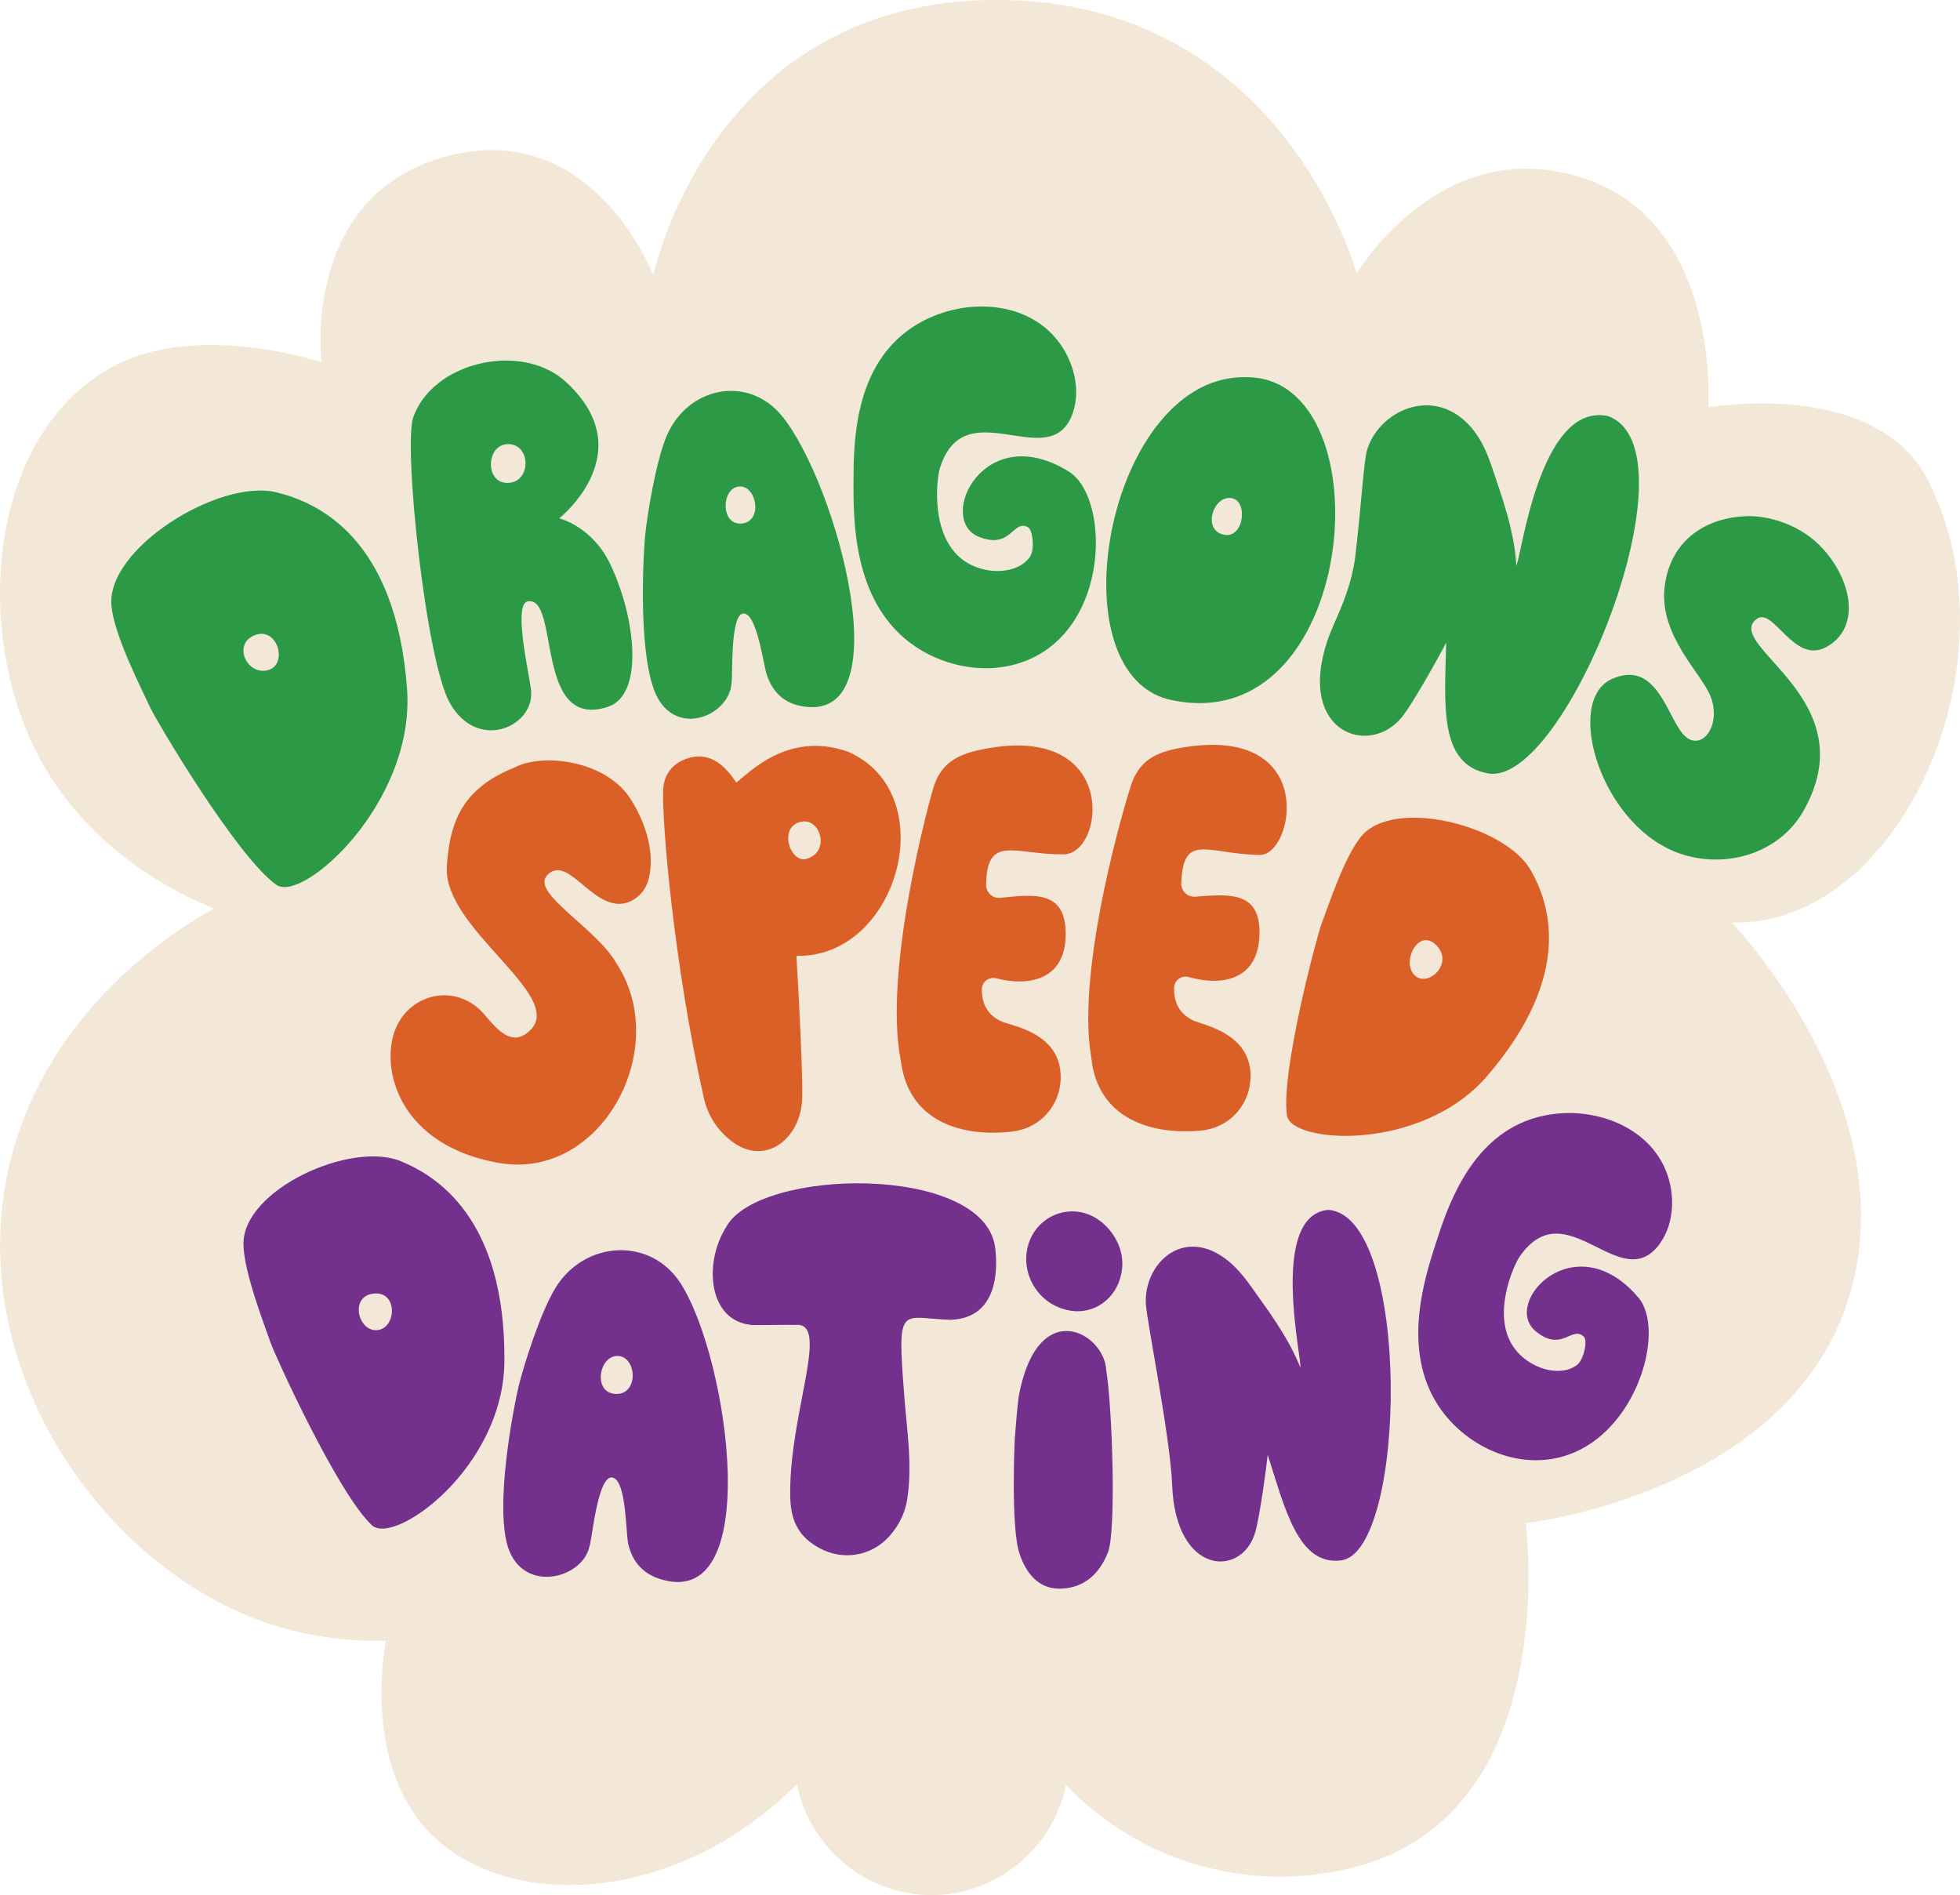 <?xml version="1.0" encoding="UTF-8"?>
<svg xmlns="http://www.w3.org/2000/svg" id="V2_Dragons_Speed_Dating" viewBox="0 0 518.4 501.24">
  <defs>
    <style>.cls-1{fill:#73308c;}.cls-2{fill:#f3e8d8;}.cls-3{fill:#da6027;}.cls-4{fill:#2c9947;}</style>
  </defs>
  <path class="cls-2" d="M172.8,72.82s-15.81-41.73-54.57-31.51c-38.75,10.22-33.22,54.51-33.22,54.51,0,0-33.62-11.35-56.21,1.7C-2.61,115.67-6.52,164.24,8.36,196.32c13.31,28.69,40.01,40.66,48.23,43.98-6.35,3.45-45.8,25.67-54.79,70.96-10.09,50.88,24.24,100.78,65.33,116.73,13.87,5.38,26.55,6.14,34.92,5.96-.77,4.37-5.5,33.59,11.92,51.1,20.13,20.23,64.27,19.26,96.81-13.16,3.45,17.19,18.73,29.55,36.06,29.34,16.92-.21,31.64-12.36,35.11-29.11,20.07,21.01,49.84,28.98,77.32,21.44,54.33-14.91,44.29-90.71,44.29-90.71,0,0,68.71-7.68,85.17-58.78,16.47-51.1-30.66-100.06-30.66-100.06,44.36,1.19,76.23-69,51.95-116.85-13.84-27.29-58.2-19.42-58.2-19.42,0,0,3.41-47.71-31.8-60.2-38.54-13.68-61.18,24.84-61.18,24.84,0,0-19.5-72.4-95.21-72.4s-90.83,72.83-90.83,72.82Z"></path>
  <path class="cls-4" d="M170.62,141.7c.55-5.33,2.74-19.2,5.6-26.15,5.46-13.28,21.64-16.58,30.67-5.45,14.51,17.89,32,82.32,4.67,76.57-4.48-.94-7.32-3.9-8.77-8.24-.9-2.69-2.6-16.38-6.18-16.17s-2.73,16.81-3.14,18.49c-.61,8.85-15.75,14.94-20.57,1.47-4.24-11.83-2.62-37.13-2.27-40.53ZM196.2,138.46c5.7-.54,3.94-10.23-.76-9.78-4.7.44-4.94,10.32.76,9.78Z"></path>
  <path class="cls-4" d="M382.5,169.96c-1.7,3.34-8.43,15.43-11.46,19.39-8.5,11.1-28.19,4.64-19.95-19.93,1.81-5.4,6.29-12.66,7.45-22.92,1.67-14.79,2.2-24.7,3.03-27.47,3.34-11.04,19.2-17.84,28.81-4.37,2.2,3.09,3.6,6.88,4.78,10.53,1.64,5.04,5.41,15.02,5.89,24.35,1.31-1.71,6.02-43.21,24.19-39.52,24.39,8.73-11.14,98.11-31.61,94.54-13.28-2.32-11.47-18.61-11.13-34.62Z"></path>
  <path class="cls-4" d="M309.02,184.96c-30.44-7.75-15.76-86.61,20.99-85.2,37.09.48,29.23,97-20.99,85.2ZM325.5,131.71c-4.76-.41-7.51,8.47-1.83,9.71,5.43,1.19,6.59-9.31,1.83-9.71Z"></path>
  <path class="cls-4" d="M39.65,186.99c-2.28-5.01-9.38-18.73-10.17-26.69-1.52-15.23,28.52-33.78,43.61-30.09,10.29,2.52,31.58,11.31,34.57,51.98,2.21,30.09-27.61,56.75-34.55,51.84-10.6-7.5-32.01-43.84-33.46-47.04ZM70.78,177.26c5.54-1.39,2.67-11.59-3.34-9.29-6.01,2.3-2.2,10.68,3.34,9.29Z"></path>
  <path class="cls-4" d="M109.3,110.36c5.09-14.4,27.63-19.84,39.61-10.03,21.64,18.88-1.01,36.76-1.01,36.76,0,0,8.58,2.07,13.35,11.8,6.66,13.6,9.47,34.89-.56,38.09-19.48,6.23-12.5-29.55-21.13-27.92-4.25.8,1.24,22.49.94,24.27.23,9.09-14.34,15.41-21.56,2.53-6.34-11.32-12.3-67.98-9.64-75.51ZM134.23,127.72c6.24-.05,6.26-9.82.57-10.25-6.2-.47-6.81,10.3-.57,10.25Z"></path>
  <path class="cls-4" d="M283.85,108.9c2.19-6.74-.33-15.12-5.61-20.56-9.99-10.3-28.42-9.16-39.64.25-12.74,10.68-12.82,29.16-12.86,38.62-.04,10.17-.14,30.9,14.42,42.37,10.82,8.53,27.67,10.31,38.88.49,14.43-12.63,13.11-39.46,3.67-45.34-22.5-14.02-35.16,12.63-23.84,17.23,8.59,3.49,8.94-4.63,12.99-2.54,1.29.66,1.92,5.98.48,7.97-3.34,4.59-12.13,4.87-17.74.63-8.65-6.54-6.85-21.44-6.04-24.07,6.55-21.41,29.63,2.37,35.29-15.03Z"></path>
  <path class="cls-4" d="M462.01,136.52c-11.47.36-20.62,6.98-21.79,19.25-1.17,12.28,9.53,22.16,12.04,28.01,3.33,7.74-2.04,15.19-6.65,10.86-4.57-4.29-7.14-20.45-19.25-15.08-12.98,5.76-2.83,39.82,18.83,46.48,11.89,3.66,25.41-.54,31.67-11.35,17.1-29.55-20.55-43.64-12.5-50.79,4.57-4.06,9.85,12.01,18.67,7.24,8.82-4.77,7.22-16.85-.69-25.78-5.99-6.77-14.78-9.02-20.33-8.85Z"></path>
  <path class="cls-1" d="M210.24,350.41c-1.46-.09-10.11.14-11.57,0-11.29-1.09-12.68-16.29-6.58-25.94,8.57-15.61,67.7-16.71,71.08,5.2.08.92,3.06,18.81-11.66,19.39-13.42-.36-14.32-4.92-12.28,20.88.72,9.12,2.07,17.3.76,26.33-.56,3.83-2.19,7.13-4.72,9.98-4.77,5.37-12.38,6.62-18.65,3.13-4.45-2.48-7.38-6.03-7.6-13.03-.61-22.05,10.98-47.12,1.22-45.92Z"></path>
  <path class="cls-1" d="M268.44,379.99c.33-3.59.53-7.21,1.02-10.78,5-26.79,22.7-16.7,23.13-6.81,1.63,10.1,2.66,42.57.46,48.14-2.48,6.3-6.7,9.26-12.01,9.61-5.57.37-9.34-3.1-11.41-9.29-2.36-7.08-1.23-30.88-1.2-30.88Z"></path>
  <path class="cls-1" d="M283.94,346.74c-7.62-.7-13.25-7.6-12.44-15.24.71-6.72,6.45-11.59,13.06-11.08,7.06.55,12.97,7.84,12.23,15.07-.72,6.98-6.29,11.86-12.85,11.26Z"></path>
  <path class="cls-1" d="M137.23,366.39c1.33-5.31,5.6-19.02,9.61-25.65,7.65-12.66,25.23-13.76,33.21-1.26,12.83,20.08,22.25,87.6-5.84,78.01-4.61-1.57-7.19-4.95-8.12-9.54-.57-2.85-.45-16.91-4.26-17.19s-5.25,16.61-5.93,18.25c-1.89,8.86-18.76,12.92-21.97-1.36-2.82-12.54,2.46-37.88,3.3-41.27ZM162.85,368.67c6.14.24,5.64-9.84.58-10.04-5.06-.2-6.72,9.8-.58,10.04Z"></path>
  <path class="cls-1" d="M71.6,355.22c-1.69-4.96-7.09-18.65-7.21-26.14-.24-14.33,28.27-27.44,41.63-21.96,9.11,3.74,27.7,14.8,27.39,52.92-.23,28.21-29.14,48.86-35.05,43.36-9.02-8.4-25.68-45.03-26.75-48.19ZM99.23,351.8c5.54.25,6.31-10.13-.13-9.7-6.56.44-4.62,9.49.13,9.7Z"></path>
  <path class="cls-1" d="M335.28,384.81c-.34,3.44-2.04,16-3.26,20.35-3.42,12.16-21.11,11.66-22-12.44-.46-12.41-6.64-43.01-6.94-47.71-.69-10.73,9.92-21.03,21.7-11.58,2.7,2.16,4.97,5.17,7.03,8.11,2.84,4.06,8.89,11.94,12.11,20.13.53-1.88-8.33-40.12,7.32-41.68,22.15,1.27,20.93,90.41,3.49,92.7-11.32,1.48-14.82-13.53-19.42-27.88Z"></path>
  <path class="cls-1" d="M439.06,328.84c4.02-5.6,4.17-14.1.89-20.7-6.2-12.5-23.61-16.89-36.79-11.49-14.95,6.12-20.5,23.21-23.33,31.96-3.05,9.4-9.27,28.58.82,43.51,7.5,11.1,22.57,17.73,35.87,11.96,17.1-7.43,23.81-32.67,16.81-40.91-16.69-19.64-36.3,1.3-27.17,8.9,6.92,5.77,9.64-1.64,12.78,1.49,1,1,0,6.11-1.92,7.52-4.45,3.27-12.67.92-16.61-4.67-6.08-8.61,0-21.88,1.53-24.08,12.4-17.89,26.74,10.97,37.13-3.48Z"></path>
  <path class="cls-3" d="M140.4,272.31c8.88-9.23-23.17-26.73-22.22-43.04.74-12.74,4.75-20.92,17.77-26.23,7.73-4.07,23.96-1.81,30.5,7.79,3.31,4.86,6.01,11.84,5.65,18.04-.23,4.13-1.43,7.66-5.49,9.58-9.23,3.97-16.22-13.13-21.93-6.93-4.32,4.69,13.16,14.01,18.33,23.22,14.83,22.43-3.85,57.58-31.05,52.84-23.84-4.15-30.52-21.23-28.24-32.5,2.27-11.23,14.8-15.51,22.93-8.28,3.17,2.82,7.9,11.57,13.74,5.5Z"></path>
  <path class="cls-3" d="M210.64,252.8c.6,9,1.84,33.91,1.5,38.48-.76,10.17-9.88,17.2-18.59,10.58-3.89-2.95-6.39-6.94-7.44-11.68-7.99-35.85-11.05-72.84-10.7-81.22.18-4.31,2.58-7.27,6.81-8.5,7.54-2.19,11.67,5.51,12.52,6.5,2.77-1.87,13.33-13.9,29.53-8.15,25.4,11.08,13.25,54.66-13.62,53.99ZM213.06,227.21c6.82-1.6,3.99-11.44-1.57-9.78s-2.48,10.6,1.57,9.78"></path>
  <path class="cls-3" d="M260.81,233.99c-.02,2.05,1.72,3.68,3.76,3.47,9.36-1,17.39-1.85,17.29,9.74-.1,12.11-9.87,13.73-18.38,11.55-1.9-.49-3.76.9-3.79,2.86-.05,2.94.91,6.68,5.3,8.59,2.72,1.18,16.33,3.07,15.52,15.7-.44,6.77-5.51,12.49-12.71,13.36-13.52,1.62-27.48-2.69-29.5-18.49-4.92-24.06,7.89-70.66,8.83-73.24,2.27-6.28,6.86-8.25,13.42-9.49,35.54-6.74,31.7,27.8,20.79,27.92-12.87.14-20.36-5.5-20.52,8.03Z"></path>
  <path class="cls-3" d="M349.51,244.39c1.74-4.58,6-17.65,10.47-23.13,8.55-10.47,38.11-3,44.88,8.89,4.62,8.11,11.94,27.12-11.52,54.43-17.36,20.2-51.83,17.92-52.95,10.45-1.71-11.41,8-47.71,9.11-50.63ZM374.08,257.86c3.47,3.56,10.57-2.98,5.86-7.82-4.71-4.84-9.33,4.26-5.86,7.82Z"></path>
  <path class="cls-3" d="M312.43,233.58c-.08,2.05,1.62,3.73,3.66,3.57,9.39-.74,17.43-1.38,17.02,10.21-.43,12.11-10.24,13.46-18.69,11.05-1.89-.54-3.78.8-3.87,2.76-.13,2.94.73,6.71,5.06,8.73,2.69,1.25,16.24,3.51,15.08,16.12-.62,6.76-5.85,12.34-13.07,13-13.55,1.26-27.4-3.44-28.98-19.28-4.27-24.19,9.81-70.42,10.82-72.97,2.44-6.22,7.08-8.06,13.67-9.12,35.71-5.77,29.11,28.66,20.03,28.47-14.07-.28-20.2-6.05-20.73,7.47Z"></path>
</svg>
